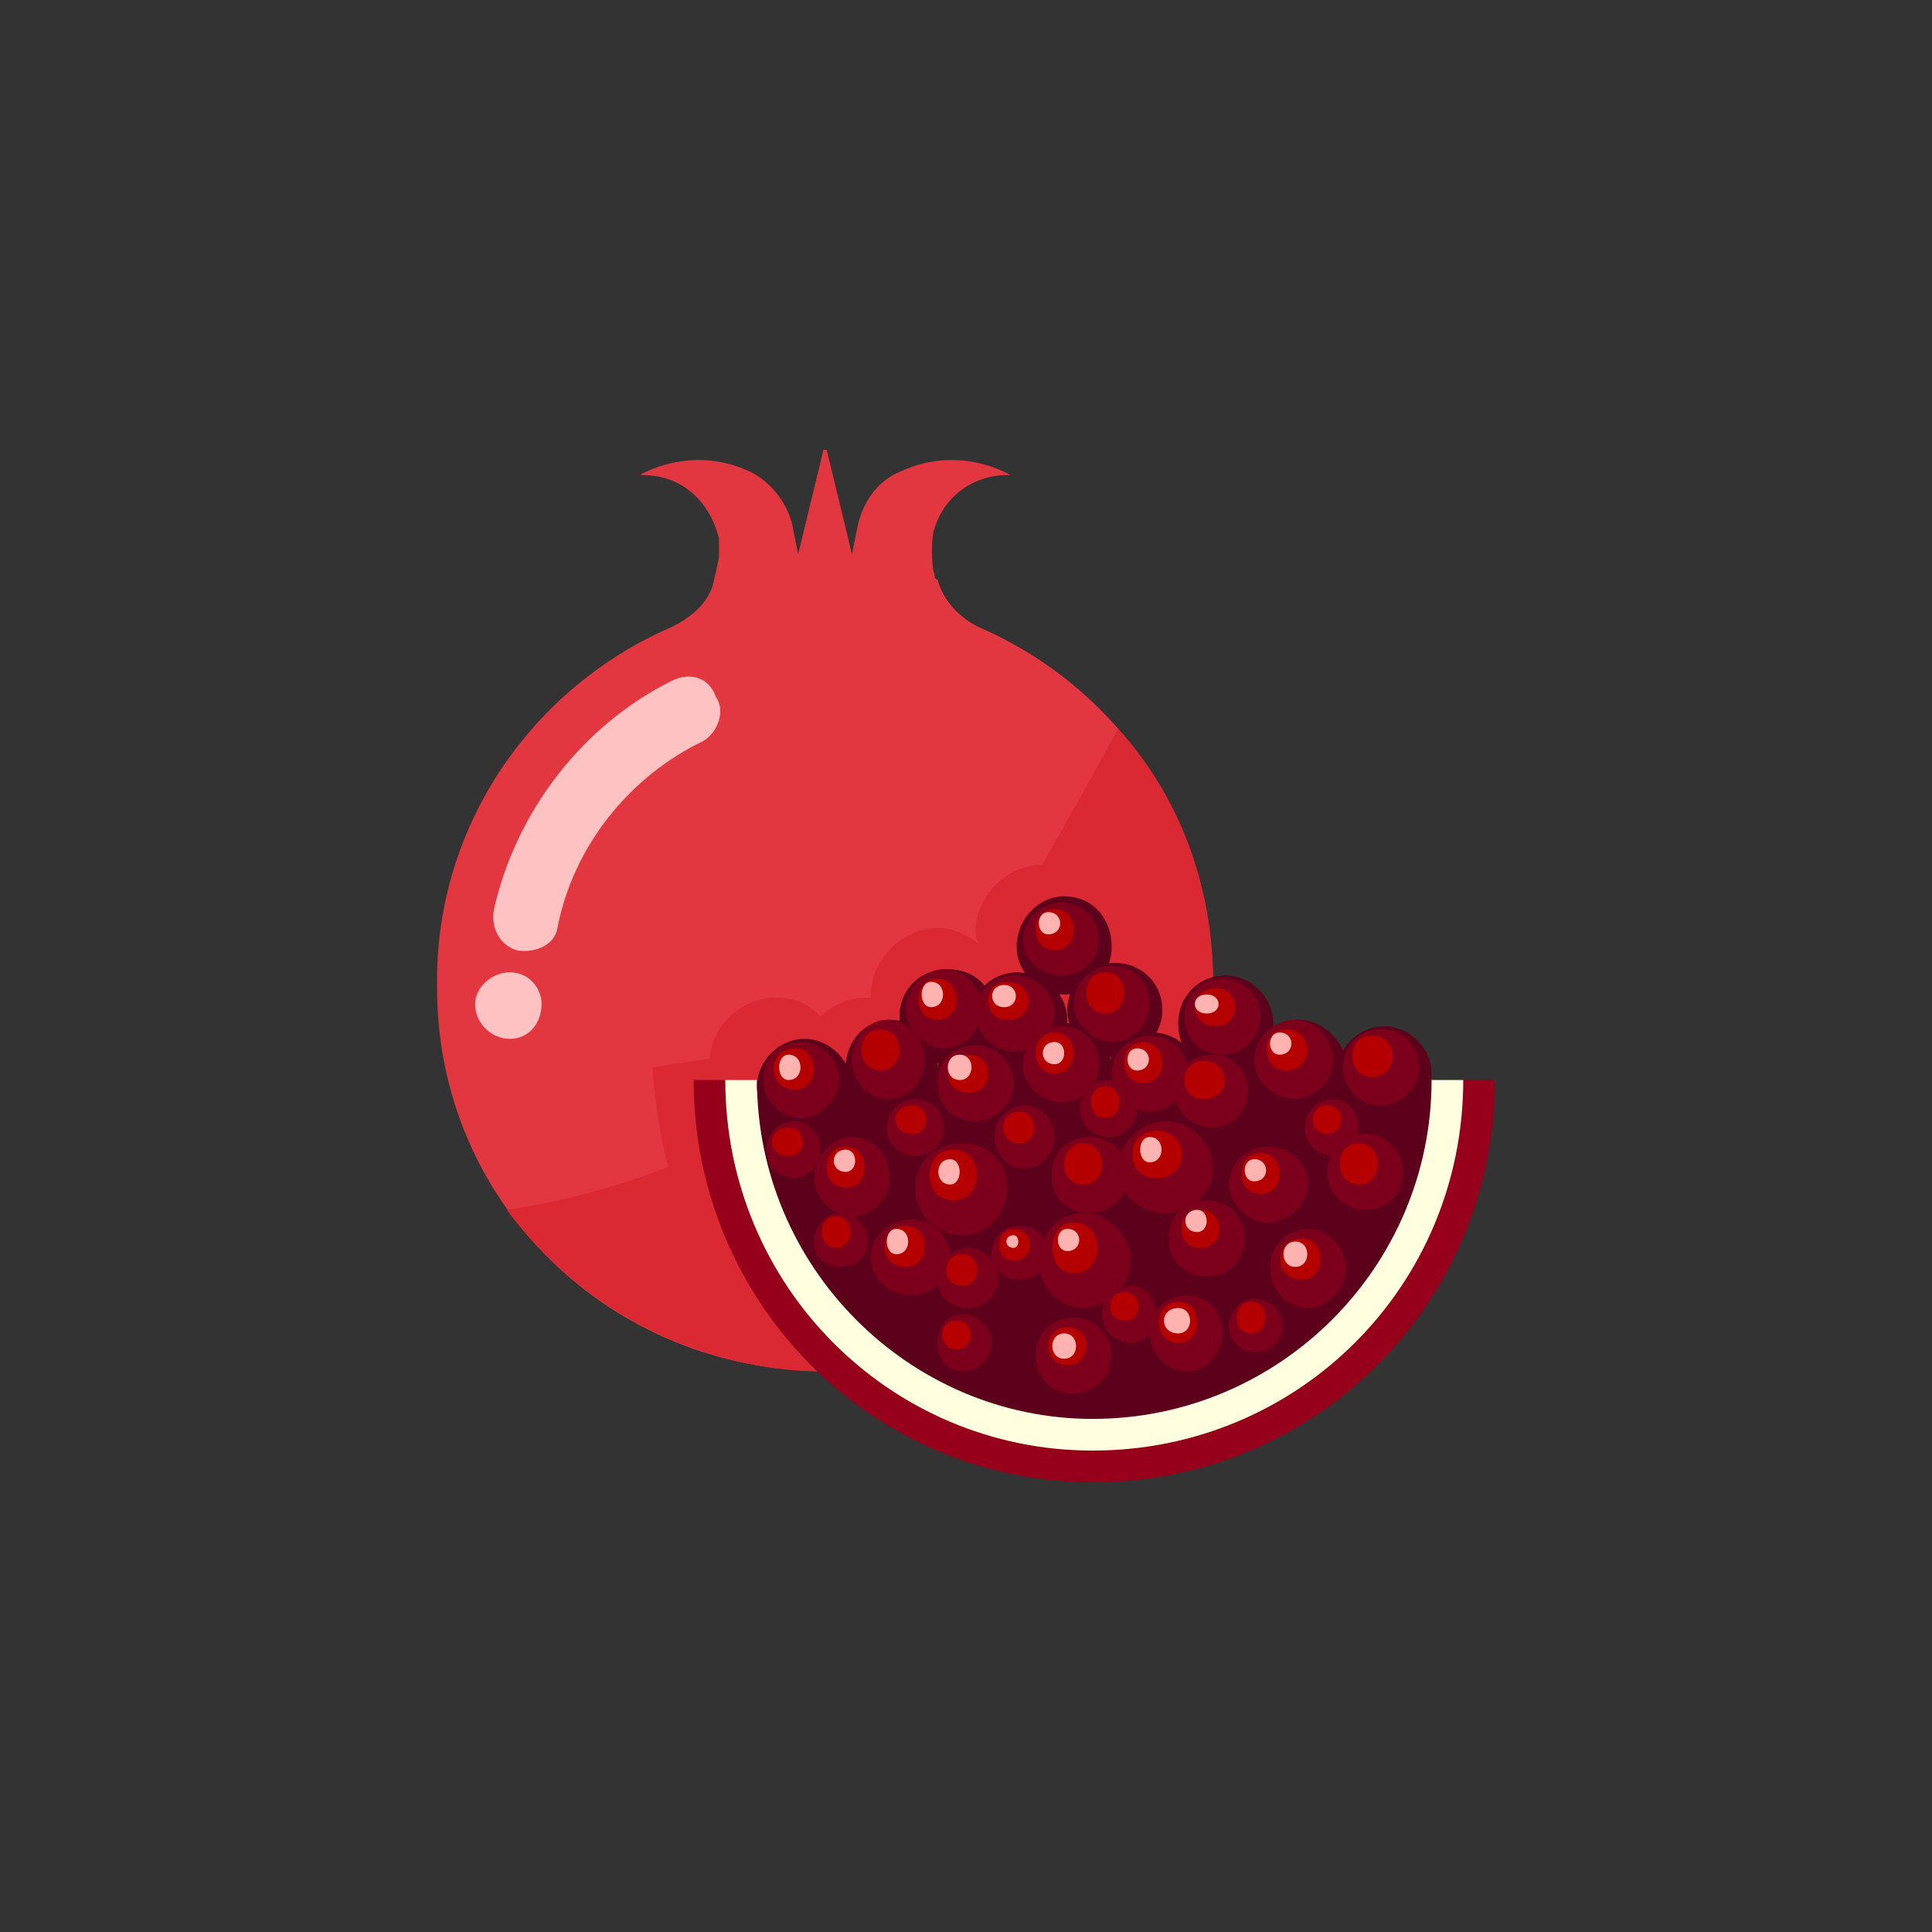 <svg version="1.2" xmlns="http://www.w3.org/2000/svg" viewBox="0 0 61 61" width="61" height="61">
	<rect x="0" y="0" width="61" height="61" fill="#333333" stroke="none"/>
	<title>Pomegranate-svg</title>
	<style>
		.s0 { fill: #e23740 } 
		.s1 { fill: #ffc2c2 } 
		.s2 { fill: #db2933 } 
		.s3 { fill: #97001b } 
		.s4 { fill: #ffffe0 } 
		.s5 { fill: #5c001b } 
		.s6 { fill: #7c001b } 
		.s7 { fill: #b50000 } 
		.s8 { fill: #ffb3b0 } 
	</style>
	<g id="Layer">
		<path id="Layer" class="s0" d="m30.9 19.8c-0.6-0.3-1.1-0.8-1.3-1.5q-0.1 0-0.1-0.2c-0.1-0.2-0.1-1.2 0-1.4 0.3-1 1.2-1.7 2.3-1.7h0.1c0 0-1.6-1-3.5-0.1-0.7 0.3-1.1 0.9-1.3 1.6l-0.2 1-0.8-3.3c0 0-0.1 0-0.1 0l-0.8 3.3-0.2-1c-0.2-0.7-0.7-1.3-1.3-1.6-1.9-0.9-3.5 0.1-3.5 0.1h0.1c1.2 0 2.1 0.8 2.4 2 0 0.1 0 0.5 0 0.6q-0.1 0.5-0.2 0.9c-0.2 0.6-0.7 1-1.3 1.3-4.4 1.9-7.5 6.3-7.4 11.4 0 6.8 5.5 12.1 12.3 12.1 6.8 0 12.2-5.4 12.2-12.2 0-5.1-3-9.4-7.4-11.3z"/>
		<g id="Layer">
			<path id="Layer" class="s1" d="m22.6 22c-0.2-0.6-0.8-0.8-1.4-0.5-2.8 1.4-4.9 4.1-5.6 7.2-0.1 0.5 0.1 1.1 0.7 1.3 0.5 0.1 1.2-0.1 1.3-0.7 0.5-2.6 2.3-4.8 4.6-5.9 0.5-0.3 0.7-1 0.4-1.4zm-6.5 10.8c-0.6 0-1.1-0.5-1.1-1.1 0-0.5 0.5-1 1.1-1 0.6 0 1 0.5 1 1 0 0.6-0.4 1.1-1 1.1z"/>
		</g>
		<g id="Layer">
			<path id="Layer" class="s2" d="m35.3 23c-0.8 1.5-1.6 2.9-2.4 4.3-1.1 0-2.1 1-2.1 2.1q0 0.2 0.1 0.4c-0.4-0.3-0.8-0.5-1.3-0.5-1.1 0-2.1 1-2.1 2.1q0 0 0 0.1-0.1 0-0.2 0c-0.4 0-1 0.2-1.4 0.6q-0.5-0.6-1.4-0.6c-1.1 0-2.1 0.9-2.1 2.1 0.1 0.9 0.6 1.7 1.4 2-2.4 1.3-5.1 2.2-7.8 2.6 2.3 3.1 6 5.1 10.1 5.1 6.8 0 12.2-5.5 12.2-12.3 0-3.1-1.1-5.9-3-8z"/>
			<path id="Layer" class="s2" d="m23.2 33.3l-2.6 0.4c0 0 0.2 3.5 1.3 5.1l2.2-0.1z"/>
		</g>
		<path id="Layer" class="s3" d="m47.2 34.1c0 7-5.6 12.7-12.7 12.7-7 0-12.6-5.7-12.6-12.7z"/>
		<path id="Layer" class="s4" d="m46.2 34.1c0 6.5-5.2 11.7-11.7 11.7-6.4 0-11.6-5.2-11.6-11.7z"/>
		<g id="Layer">
			<path id="Layer" class="s5" d="m45.2 34.1c0 5.9-4.8 10.7-10.7 10.7-5.8 0-10.6-4.8-10.6-10.7z"/>
			<path id="Layer" class="s5" d="m25.4 35.8c-0.8 0-1.5-0.7-1.5-1.5 0-0.8 0.7-1.5 1.5-1.5 0.8 0 1.5 0.7 1.5 1.5 0 0.8-0.7 1.5-1.5 1.5z"/>
			<path id="Layer" class="s5" d="m28.1 35.2c-0.8 0-1.4-0.7-1.4-1.5 0-0.8 0.6-1.5 1.4-1.5 0.9 0 1.5 0.7 1.5 1.5 0 0.8-0.6 1.5-1.5 1.5z"/>
			<path id="Layer" class="s5" d="m30.9 35.9c-0.9 0-1.5-0.6-1.5-1.5 0-0.8 0.6-1.5 1.5-1.5 0.8 0 1.5 0.7 1.5 1.5 0 0.9-0.7 1.5-1.5 1.5z"/>
			<path id="Layer" class="s5" d="m33.6 35.3c-0.8 0-1.5-0.7-1.5-1.5 0-0.8 0.7-1.5 1.5-1.5 0.9 0 1.5 0.7 1.5 1.5 0 0.8-0.6 1.5-1.5 1.5z"/>
			<path id="Layer" class="s5" d="m32.1 33.7c-0.8 0-1.5-0.7-1.5-1.5 0-0.8 0.7-1.5 1.5-1.5 0.9 0 1.6 0.7 1.6 1.5 0 0.8-0.7 1.5-1.6 1.5z"/>
			<path id="Layer" class="s5" d="m35.2 33.4c-0.8 0-1.5-0.7-1.5-1.5 0-0.9 0.7-1.5 1.5-1.5 0.8 0 1.5 0.6 1.5 1.5 0 0.8-0.7 1.5-1.5 1.5z"/>
			<path id="Layer" class="s5" d="m33.6 31.4c-0.8 0-1.5-0.7-1.5-1.5 0-0.9 0.7-1.6 1.5-1.6 0.9 0 1.5 0.7 1.5 1.6 0 0.8-0.6 1.5-1.5 1.5z"/>
			<path id="Layer" class="s5" d="m38.7 33.9c-0.9 0-1.5-0.7-1.5-1.6 0-0.8 0.6-1.5 1.5-1.5 0.8 0 1.5 0.7 1.5 1.5 0 0.9-0.7 1.6-1.5 1.6z"/>
			<path id="Layer" class="s5" d="m29.9 33.6c-0.8 0-1.5-0.7-1.5-1.5 0-0.9 0.7-1.5 1.5-1.5 0.9 0 1.5 0.6 1.5 1.5 0 0.8-0.6 1.5-1.5 1.5z"/>
			<path id="Layer" class="s5" d="m36.4 35.6c-0.8 0-1.5-0.7-1.5-1.5 0-0.8 0.7-1.5 1.5-1.5 0.8 0 1.5 0.7 1.5 1.5 0 0.8-0.7 1.5-1.5 1.5z"/>
			<path id="Layer" class="s5" d="m38.4 36.1c-0.9 0-1.5-0.6-1.5-1.4 0-0.9 0.6-1.5 1.5-1.5 0.8 0 1.4 0.6 1.4 1.5 0 0.8-0.6 1.4-1.4 1.4z"/>
			<path id="Layer" class="s5" d="m41 35.2c-0.9 0-1.6-0.7-1.6-1.5 0-0.8 0.7-1.5 1.6-1.5 0.8 0 1.5 0.7 1.5 1.5 0 0.8-0.7 1.5-1.5 1.5z"/>
			<path id="Layer" class="s5" d="m43.7 35.4c-0.8 0-1.5-0.7-1.5-1.5 0-0.8 0.7-1.5 1.5-1.5 0.8 0 1.5 0.7 1.5 1.5 0 0.8-0.7 1.5-1.5 1.5z"/>
		</g>
		<g id="Layer">
			<path id="Layer" class="s6" d="m25.3 35.3c-0.7 0-1.2-0.6-1.2-1.2 0-0.7 0.5-1.2 1.2-1.2 0.6 0 1.2 0.5 1.2 1.2 0 0.6-0.6 1.2-1.2 1.2z"/>
			<path id="Layer" class="s6" d="m28 34.7c-0.6 0-1.1-0.6-1.1-1.2 0-0.7 0.5-1.3 1.1-1.3 0.7 0 1.2 0.6 1.2 1.3 0 0.6-0.5 1.2-1.2 1.2z"/>
			<path id="Layer" class="s6" d="m30.8 35.4c-0.7 0-1.2-0.5-1.2-1.2 0-0.7 0.5-1.2 1.2-1.2 0.6 0 1.2 0.5 1.2 1.2 0 0.7-0.6 1.2-1.2 1.2z"/>
			<path id="Layer" class="s6" d="m33.5 34.8c-0.6 0-1.2-0.5-1.2-1.2 0-0.7 0.6-1.2 1.2-1.2 0.7 0 1.2 0.5 1.2 1.2 0 0.7-0.5 1.2-1.2 1.2z"/>
			<path id="Layer" class="s6" d="m32 33.2c-0.6 0-1.2-0.6-1.2-1.2 0-0.7 0.6-1.2 1.2-1.2 0.7 0 1.3 0.5 1.3 1.2 0 0.6-0.6 1.2-1.3 1.2z"/>
			<path id="Layer" class="s6" d="m35.1 32.9c-0.6 0-1.2-0.6-1.2-1.2 0-0.7 0.6-1.2 1.2-1.2 0.7 0 1.2 0.5 1.2 1.2 0 0.6-0.5 1.2-1.2 1.2z"/>
			<path id="Layer" class="s6" d="m33.5 30.8c-0.6 0-1.2-0.5-1.2-1.1 0-0.7 0.6-1.2 1.2-1.2 0.7 0 1.2 0.5 1.2 1.2 0 0.6-0.5 1.1-1.2 1.1z"/>
			<path id="Layer" class="s6" d="m38.6 33.3c-0.7 0-1.2-0.5-1.2-1.2 0-0.7 0.5-1.2 1.2-1.2 0.6 0 1.2 0.5 1.2 1.2 0 0.7-0.6 1.2-1.2 1.2z"/>
			<path id="Layer" class="s6" d="m29.8 33.1c-0.6 0-1.2-0.6-1.2-1.3 0-0.6 0.6-1.2 1.2-1.2 0.7 0 1.2 0.6 1.2 1.2 0 0.7-0.5 1.3-1.2 1.3z"/>
			<path id="Layer" class="s6" d="m36.3 35.1c-0.6 0-1.2-0.6-1.2-1.2 0-0.7 0.6-1.2 1.2-1.2 0.7 0 1.2 0.5 1.2 1.2 0 0.6-0.5 1.2-1.2 1.2z"/>
			<path id="Layer" class="s6" d="m38.3 35.6c-0.7 0-1.2-0.5-1.2-1.2 0-0.6 0.5-1.1 1.2-1.1 0.6 0 1.1 0.5 1.1 1.1 0 0.7-0.5 1.2-1.1 1.2z"/>
			<path id="Layer" class="s6" d="m40.9 34.7c-0.7 0-1.3-0.6-1.3-1.2 0-0.7 0.6-1.3 1.3-1.3 0.6 0 1.2 0.6 1.2 1.3 0 0.6-0.6 1.2-1.2 1.2z"/>
			<path id="Layer" class="s6" d="m43.6 34.9c-0.7 0-1.2-0.6-1.2-1.2 0-0.7 0.5-1.2 1.2-1.2 0.7 0 1.2 0.5 1.2 1.2 0 0.6-0.5 1.2-1.2 1.2z"/>
			<path id="Layer" class="s6" d="m40 38.6c-0.6 0-1.2-0.6-1.2-1.2 0-0.7 0.6-1.2 1.2-1.2 0.7 0 1.3 0.5 1.3 1.2 0 0.6-0.6 1.2-1.3 1.2z"/>
			<path id="Layer" class="s6" d="m28.8 40.9c-0.7 0-1.3-0.5-1.3-1.2 0-0.7 0.6-1.2 1.3-1.2 0.6 0 1.2 0.5 1.2 1.2 0 0.7-0.6 1.2-1.2 1.2z"/>
			<path id="Layer" class="s6" d="m33.9 44c-0.7 0-1.2-0.5-1.2-1.2 0-0.7 0.5-1.2 1.2-1.2 0.6 0 1.2 0.5 1.2 1.2 0 0.7-0.6 1.2-1.2 1.2z"/>
			<path id="Layer" class="s6" d="m34.4 38.3c-0.7 0-1.2-0.5-1.2-1.2 0-0.7 0.5-1.2 1.2-1.2 0.7 0 1.2 0.5 1.2 1.2 0 0.7-0.5 1.2-1.2 1.2z"/>
			<path id="Layer" class="s6" d="m37.5 43.3c-0.7 0-1.2-0.6-1.2-1.2 0-0.7 0.5-1.2 1.2-1.2 0.6 0 1.1 0.5 1.1 1.2 0 0.6-0.5 1.2-1.1 1.2z"/>
			<path id="Layer" class="s6" d="m38.1 40.3c-0.7 0-1.2-0.5-1.2-1.2 0-0.7 0.5-1.2 1.2-1.2 0.7 0 1.2 0.5 1.2 1.2 0 0.7-0.5 1.2-1.2 1.2z"/>
			<path id="Layer" class="s6" d="m41.3 41.3c-0.7 0-1.2-0.6-1.2-1.3 0-0.6 0.5-1.2 1.2-1.2 0.6 0 1.2 0.6 1.2 1.2 0 0.7-0.6 1.3-1.2 1.3z"/>
			<path id="Layer" class="s6" d="m43.1 38.2c-0.6 0-1.2-0.5-1.2-1.2 0-0.6 0.6-1.2 1.2-1.2 0.7 0 1.2 0.6 1.2 1.2 0 0.7-0.5 1.2-1.2 1.2z"/>
			<path id="Layer" class="s6" d="m28.9 36.5c-0.5 0-0.9-0.4-0.9-0.9 0-0.5 0.4-0.9 0.9-0.9 0.5 0 0.9 0.4 0.9 0.9 0 0.5-0.4 0.9-0.9 0.9z"/>
			<path id="Layer" class="s6" d="m32.2 40.4c-0.5 0-0.9-0.3-0.9-0.8 0-0.5 0.4-0.9 0.9-0.9 0.5 0 0.9 0.4 0.9 0.9 0 0.5-0.4 0.8-0.9 0.8z"/>
			<path id="Layer" class="s6" d="m25.1 37.2c-0.5 0-0.9-0.4-0.9-0.9 0-0.5 0.4-0.9 0.9-0.9 0.4 0 0.8 0.4 0.8 0.9 0 0.5-0.4 0.9-0.8 0.9z"/>
			<path id="Layer" class="s6" d="m26.5 40c-0.4 0-0.8-0.3-0.8-0.8 0-0.5 0.4-0.9 0.8-0.9 0.5 0 0.9 0.4 0.9 0.9 0 0.5-0.4 0.8-0.9 0.8z"/>
			<path id="Layer" class="s6" d="m35 35.9c-0.5 0-0.9-0.4-0.9-0.9 0-0.5 0.4-0.9 0.9-0.9 0.5 0 0.9 0.4 0.9 0.9 0 0.5-0.4 0.9-0.9 0.9z"/>
			<path id="Layer" class="s6" d="m42.1 36.5c-0.5 0-0.9-0.4-0.9-0.9 0-0.5 0.4-0.9 0.9-0.9 0.4 0 0.8 0.4 0.8 0.9 0 0.5-0.4 0.9-0.8 0.9z"/>
			<path id="Layer" class="s6" d="m35.7 42.4c-0.5 0-0.9-0.4-0.9-0.9 0-0.5 0.4-0.9 0.9-0.9 0.5 0 0.8 0.4 0.8 0.9 0 0.5-0.3 0.9-0.8 0.9z"/>
			<path id="Layer" class="s6" d="m39.6 42.7c-0.4 0-0.8-0.4-0.8-0.8 0-0.5 0.4-0.9 0.8-0.9 0.5 0 0.9 0.4 0.9 0.9 0 0.4-0.4 0.8-0.9 0.8z"/>
			<path id="Layer" class="s6" d="m30.4 43.3c-0.5 0-0.8-0.4-0.8-0.9 0-0.5 0.3-0.9 0.8-0.9 0.5 0 0.9 0.4 0.9 0.9 0 0.5-0.4 0.9-0.9 0.9z"/>
			<path id="Layer" class="s6" d="m26.9 38.4c-0.6 0-1.2-0.6-1.2-1.2 0-0.7 0.6-1.3 1.2-1.3 0.7 0 1.2 0.6 1.2 1.3 0 0.6-0.5 1.2-1.2 1.2z"/>
			<path id="Layer" class="s6" d="m30.4 39c-0.9 0-1.5-0.7-1.5-1.5 0-0.8 0.6-1.4 1.5-1.4 0.8 0 1.4 0.6 1.4 1.4 0 0.8-0.6 1.5-1.4 1.5z"/>
			<path id="Layer" class="s6" d="m34.2 41.3c-0.8 0-1.4-0.7-1.4-1.5 0-0.8 0.6-1.5 1.4-1.5 0.8 0 1.5 0.7 1.5 1.5 0 0.8-0.7 1.5-1.5 1.5z"/>
			<path id="Layer" class="s6" d="m36.8 38.3c-0.8 0-1.5-0.6-1.5-1.4 0-0.8 0.7-1.5 1.5-1.5 0.8 0 1.5 0.7 1.5 1.5 0 0.8-0.7 1.4-1.5 1.4z"/>
			<path id="Layer" class="s6" d="m30.6 41.3c-0.6 0-1-0.4-1-0.9 0-0.5 0.4-1 1-1 0.5 0 0.9 0.5 0.9 1 0 0.5-0.4 0.9-0.9 0.9z"/>
			<path id="Layer" class="s6" d="m32.3 36.9c-0.5 0-0.9-0.5-0.9-1 0-0.5 0.4-1 0.9-1 0.6 0 1 0.5 1 1 0 0.5-0.4 1-1 1z"/>
		</g>
		<g id="Layer">
			<path id="Layer" class="s7" d="m25.1 33.1c-0.9 0-0.9 1.3 0 1.3 0.8 0 0.8-1.3 0-1.3zm2.7-0.6c-0.8 0-0.8 1.3 0 1.3 0.8 0 0.8-1.3 0-1.3zm2.8 0.8c-0.9 0-0.9 1.2 0 1.2 0.8 0 0.8-1.2 0-1.2zm2.7-0.7c-0.8 0-0.8 1.3 0 1.3 0.8 0 0.8-1.3 0-1.3zm-1.5-1.6c-0.8 0-0.8 1.2 0 1.2 0.9 0 0.9-1.2 0-1.2zm3.1-0.3c-0.8 0-0.8 1.3 0 1.3 0.8 0 0.8-1.3 0-1.3zm-1.6-2c-0.8 0-0.8 1.3 0 1.3 0.8 0 0.8-1.3 0-1.3zm5.1 2.5c-0.9 0-0.9 1.2 0 1.2 0.8 0 0.8-1.2 0-1.2zm-8.8-0.3c-0.8 0-0.8 1.3 0 1.3 0.8 0 0.8-1.3 0-1.3zm6.5 2c-0.8 0-0.8 1.3 0 1.3 0.8 0 0.8-1.3 0-1.3zm1.9 0.6c-0.8 0-0.8 1.2 0 1.2 0.9 0 0.9-1.2 0-1.2zm2.6-1c-0.8 0-0.8 1.3 0 1.3 0.9 0 0.9-1.3 0-1.3zm2.7 0.2c-0.8 0-0.8 1.3 0 1.3 0.9 0 0.9-1.3 0-1.3zm-3.5 3.7c-0.8 0-0.8 1.3 0 1.3 0.8 0 0.8-1.3 0-1.3zm-11.2 2.3c-0.9 0-0.9 1.3 0 1.3 0.8 0 0.8-1.3 0-1.3zm5.1 3.2c-0.8 0-0.8 1.2 0 1.2 0.8 0 0.8-1.2 0-1.2zm0.5-5.8c-0.8 0-0.8 1.3 0 1.3 0.8 0 0.8-1.3 0-1.3zm3 5c-0.8 0-0.8 1.3 0 1.3 0.8 0 0.8-1.3 0-1.3zm0.7-2.9c-0.8 0-0.8 1.2 0 1.2 0.8 0 0.8-1.2 0-1.2zm3.2 0.9c-0.9 0-0.9 1.3 0 1.3 0.8 0 0.8-1.3 0-1.3zm-12.3-4.2c-0.7 0-0.7 0.9 0 0.9 0.6 0 0.6-0.9 0-0.9zm3.2 3.9c-0.6 0-0.6 1 0 1 0.7 0 0.7-1 0-1zm-7.1-3.2c-0.7 0-0.7 0.9 0 0.9 0.6 0 0.6-0.9 0-0.9zm1.5 2.8c-0.6 0-0.6 1 0 1 0.6 0 0.6-1 0-1zm8.5-4.1c-0.6 0-0.6 1 0 1 0.6 0 0.6-1 0-1zm7 0.6c-0.6 0-0.6 0.9 0 0.9 0.6 0 0.6-0.9 0-0.9zm-6.4 5.9c-0.6 0-0.6 0.9 0 0.9 0.6 0 0.6-0.9 0-0.9zm4 0.3c-0.6 0-0.6 1 0 1 0.6 0 0.6-1 0-1zm-9.3 0.6c-0.6 0-0.6 0.9 0 0.9 0.6 0 0.6-0.9 0-0.9zm-3.5-5.5c-0.8 0-0.8 1.3 0 1.3 0.8 0 0.8-1.3 0-1.3zm3.4 0.1c-1 0-1 1.6 0 1.6 1 0 1-1.6 0-1.6zm3.8 2.3c-0.9 0-0.9 1.6 0 1.6 1 0 1-1.6 0-1.6zm2.6-2.9c-1 0-1 1.5 0 1.5 1.1 0 1.1-1.5 0-1.5zm-6.1 3.9c-0.7 0-0.7 1 0 1 0.6 0 0.6-1 0-1zm1.8-4.5c-0.7 0-0.7 1 0 1 0.6 0 0.6-1 0-1zm10.7 1c-0.8 0-0.8 1.3 0 1.3 0.8 0 0.8-1.3 0-1.3z"/>
		</g>
		<g id="Layer">
			<path id="Layer" class="s8" d="m33.1 28.8c-0.4 0-0.4 0.7 0 0.7 0.5 0 0.5-0.7 0-0.7zm-3.7 2.2c-0.4 0-0.4 0.8 0 0.8 0.5 0 0.5-0.8 0-0.8zm0.6 5.6c-0.5 0-0.5 0.8 0 0.8 0.4 0 0.4-0.8 0-0.8zm-5.1-3.3c-0.4 0-0.4 0.8 0 0.8 0.5 0 0.5-0.8 0-0.8zm8.8 5.5c-0.4 0-0.4 0.7 0 0.7 0.5 0 0.5-0.7 0-0.7zm2.6-2.9c-0.4 0-0.4 0.8 0 0.8 0.5 0 0.5-0.8 0-0.8zm-3-3c-0.5 0-0.5 0.7 0 0.7 0.4 0 0.4-0.7 0-0.7zm-5 5.9c-0.4 0-0.4 0.8 0 0.8 0.5 0 0.5-0.8 0-0.8zm7.6-5.7c-0.4 0-0.4 0.7 0 0.7 0.5 0 0.5-0.7 0-0.7zm3.7 3.5c-0.4 0-0.4 0.7 0 0.7 0.5 0 0.5-0.7 0-0.7zm-9.3-3.3c-0.5 0-0.5 0.8 0 0.8 0.5 0 0.5-0.8 0-0.8zm7.5 4.9c-0.5 0-0.5 0.7 0 0.7 0.4 0 0.4-0.7 0-0.7zm0.3-6.8c-0.5 0-0.5 0.6 0 0.6 0.5 0 0.5-0.6 0-0.6zm2.3 1.2c-0.4 0-0.4 0.7 0 0.7 0.5 0 0.5-0.7 0-0.7zm-13.7 3.7c-0.5 0-0.5 0.7 0 0.7 0.4 0 0.4-0.7 0-0.7zm5-5.2c-0.5 0-0.5 0.7 0 0.7 0.5 0 0.5-0.7 0-0.7zm0.3 7.9c-0.3 0-0.3 0.4 0 0.4 0.2 0 0.2-0.4 0-0.4zm5.2 2.3c-0.6 0-0.6 0.8 0 0.8 0.5 0 0.5-0.8 0-0.8zm-3.6 0.8c-0.5 0-0.5 0.8 0 0.8 0.5 0 0.5-0.8 0-0.8zm7.3-2.9c-0.5 0-0.5 0.8 0 0.8 0.5 0 0.5-0.8 0-0.8z"/>
		</g>
	</g>
</svg>